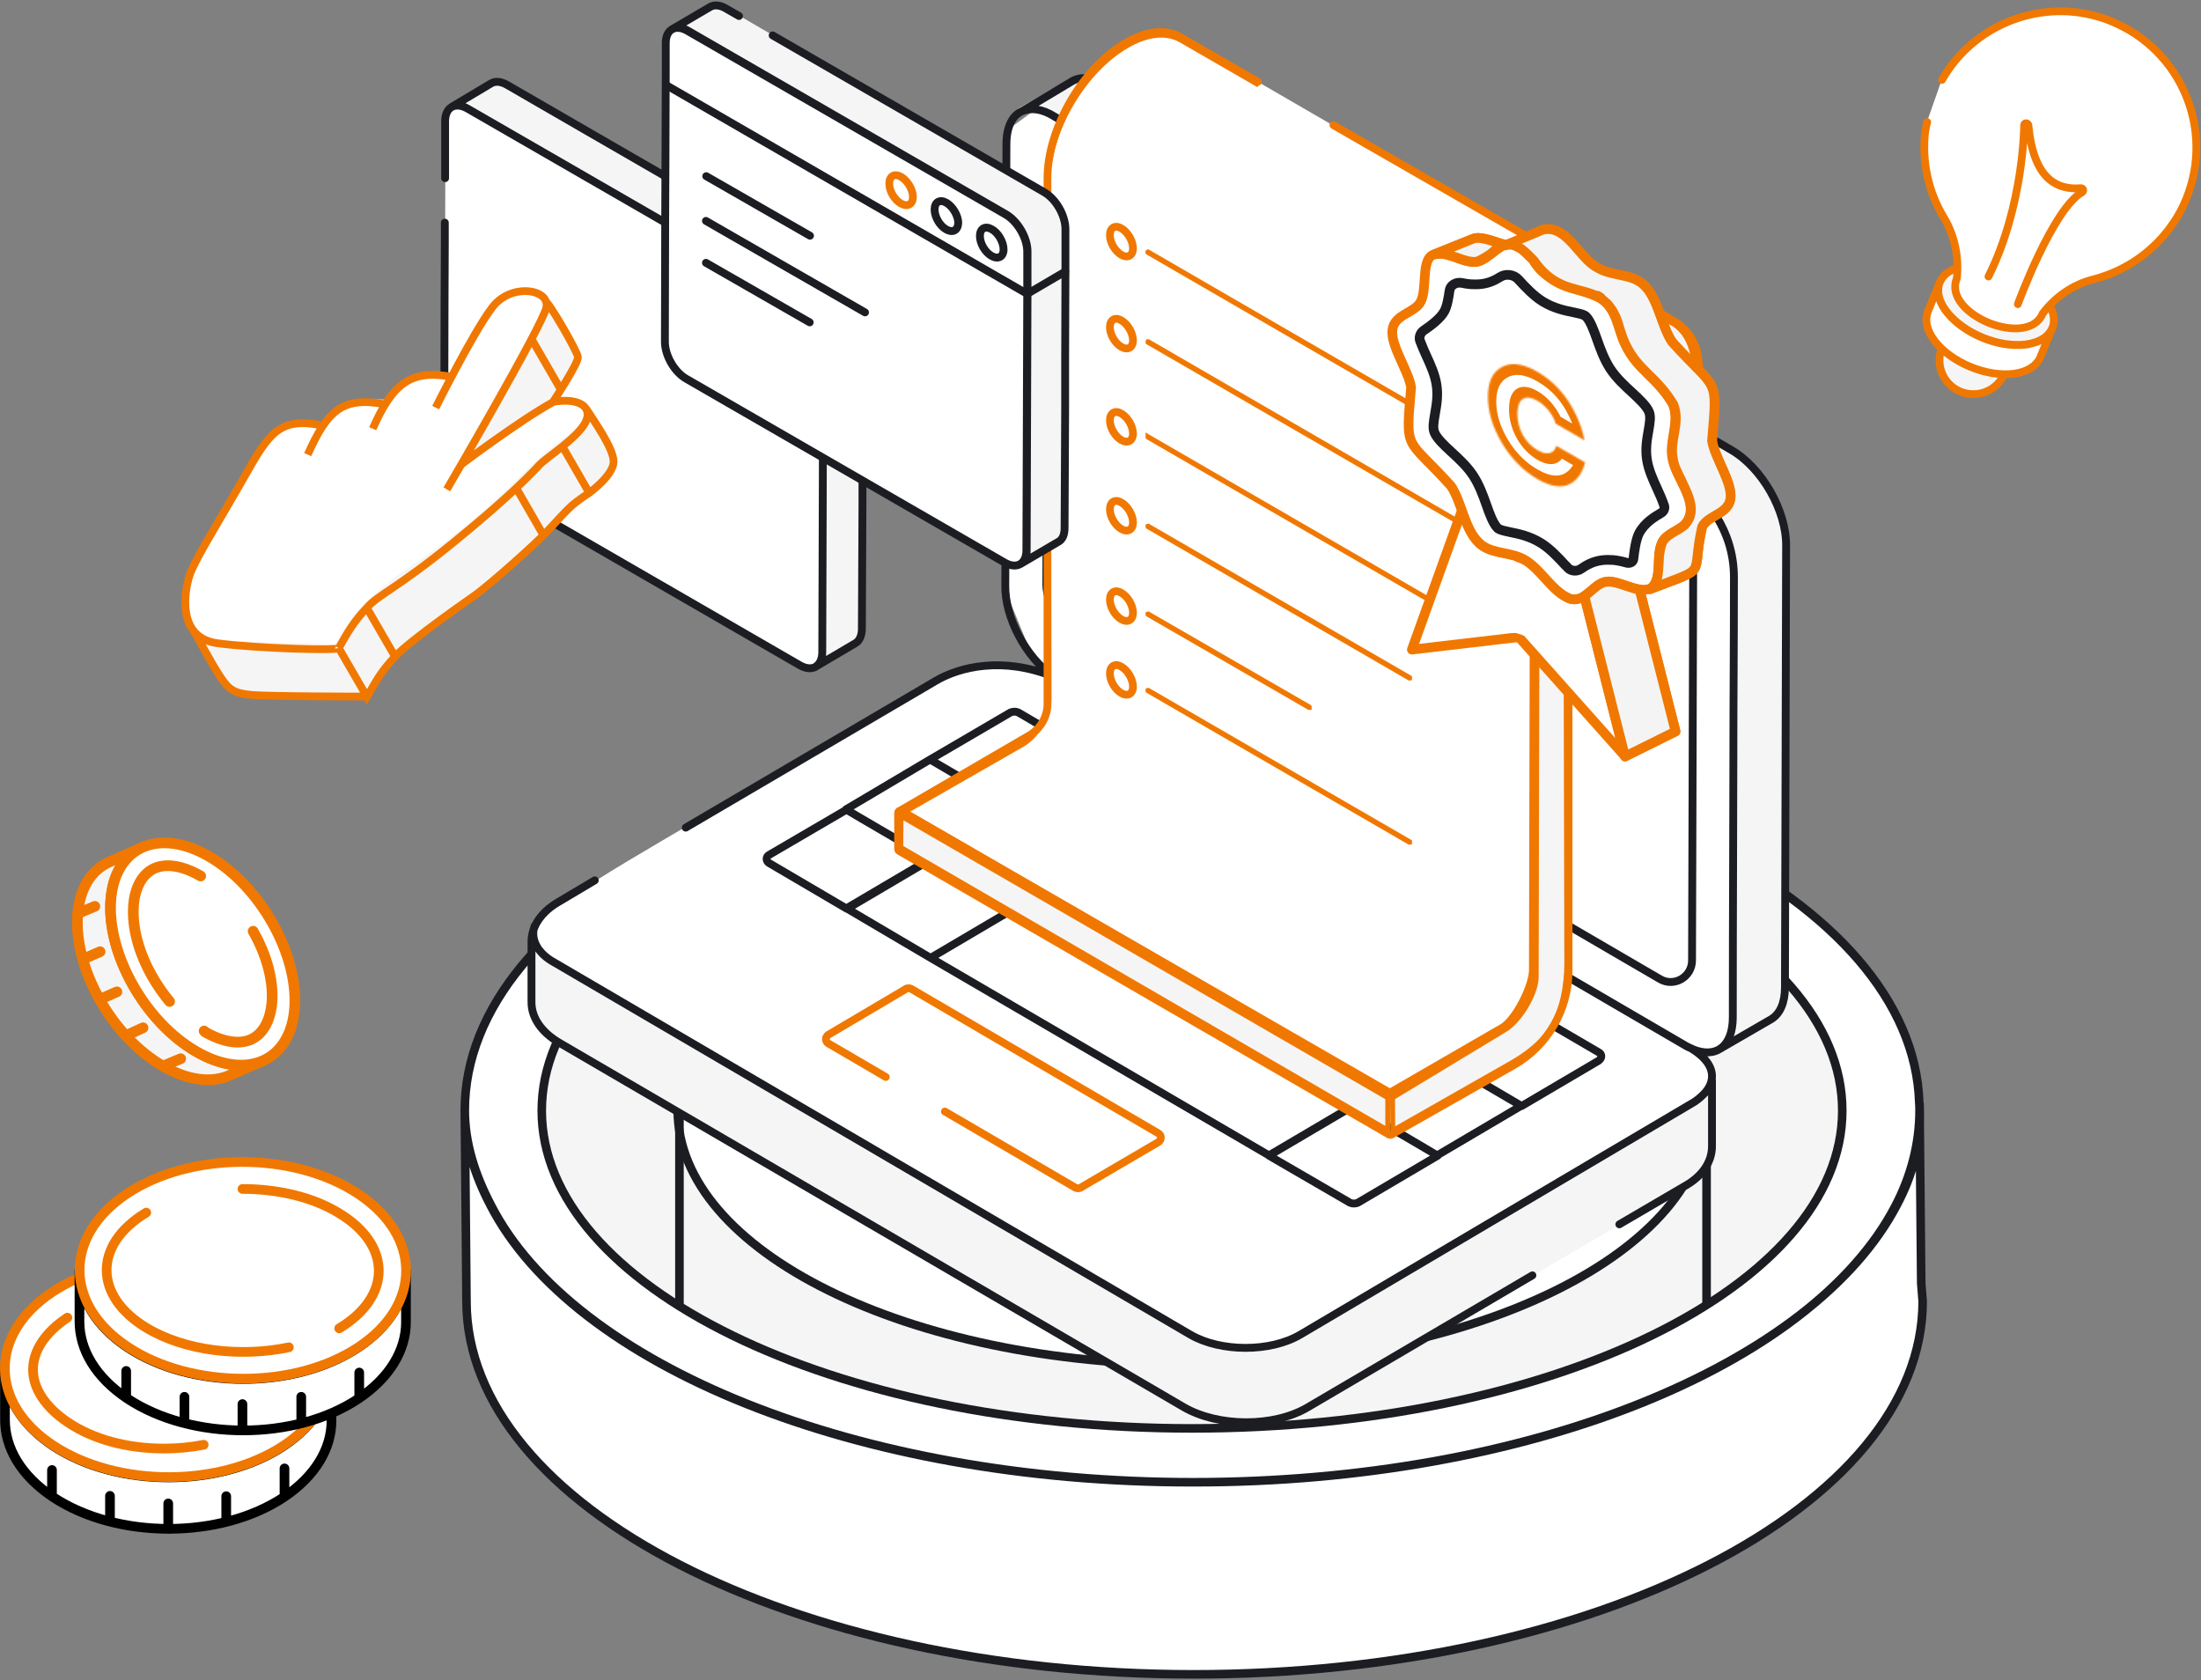 <svg width="1360" height="1038" viewBox="0 0 1360 1038" fill="none" xmlns="http://www.w3.org/2000/svg">
<rect x="0" y="0" width="1360" height="1038" fill="#808080" stroke="none"/>
<path d="M1187.13 792.878L1186.08 681.425C1186.08 682.481 1186.25 687.059 1186.25 688.115C1186.25 708.187 1182.2 725.442 1171.98 744.634C1120.2 843.234 945.106 915.775 737.603 915.775C529.043 915.775 353.952 843.234 303.397 744.634C293.357 725.442 287.191 706.074 287.191 685.826L288.248 803.97C288.248 930.741 489.762 1034.45 737.603 1034.45C985.62 1034.45 1188.01 930.741 1188.01 803.97L1187.13 792.878ZM1186.08 686.178C1186.08 706.251 1180.97 726.499 1170.93 745.514C1119.32 844.114 944.401 915.775 736.722 915.775C528.162 915.775 353.776 843.234 303.045 744.634C293.004 725.442 287.191 706.251 287.191 686.002C287.191 559.231 488.705 455.525 736.546 455.525C981.568 455.525 1181.85 556.238 1185.9 681.072C1186.08 683.185 1186.08 684.242 1186.08 686.178Z" fill="white" stroke="#1C1D22" stroke-width="5.305" stroke-miterlimit="10"/>
<path d="M736.544 882.504C958.491 882.504 1138.34 794.644 1138.34 686.184C1138.34 577.725 958.491 489.865 736.544 489.865C514.597 489.865 334.749 577.725 334.749 686.184C334.749 794.644 514.597 882.504 736.544 882.504Z" fill="#F6F5F5" stroke="#1C1D22" stroke-width="5.305" stroke-miterlimit="10"/>
<path d="M736.546 843.236C912.166 843.236 1054.32 772.983 1054.32 686.18C1054.32 599.377 911.99 529.125 736.546 529.125C561.102 529.125 418.774 599.553 418.774 686.18C418.774 772.983 561.102 843.236 736.546 843.236Z" fill="white" stroke="#1C1D22" stroke-width="5.305" stroke-miterlimit="10"/>
<path d="M419.83 686.186V806.97M1054.49 686.186V805.914" stroke="#1C1D22" stroke-width="5.305" stroke-miterlimit="10"/>
<path d="M1199.61 215.557C1195.92 226.121 1201.02 237.742 1211.42 241.968C1221.99 246.193 1233.79 241.439 1238.37 231.227M1209.3 165.553C1203.84 167.313 1200.14 170.483 1198.56 174.532C1198.38 174.708 1198.38 174.884 1198.38 175.061C1198.21 175.413 1198.03 175.941 1198.03 176.469C1197.85 176.997 1197.68 177.702 1197.68 178.406C1197.68 178.582 1197.68 178.758 1197.68 178.934C1197.68 179.462 1197.68 180.167 1197.68 180.871C1197.68 181.399 1197.85 182.103 1197.85 182.632C1197.85 182.808 1197.85 182.984 1198.03 183.16C1198.21 183.864 1198.38 184.568 1198.73 185.449C1198.91 186.153 1199.26 186.857 1199.61 187.562C1200.14 188.618 1200.67 189.674 1201.38 190.731C1201.9 191.435 1202.26 192.139 1202.96 192.844C1210.54 202.528 1224.1 209.923 1237.49 212.388C1242.42 213.268 1247.35 213.444 1251.93 212.916C1252.81 212.74 1253.52 212.74 1254.4 212.388C1255.98 212.035 1257.39 211.683 1258.8 211.155C1262.85 209.57 1265.85 207.105 1267.43 204.112C1267.61 203.936 1267.61 203.76 1267.78 203.584C1267.78 203.408 1267.96 203.232 1267.96 203.232C1269.72 199.182 1269.55 194.076 1266.55 188.97" fill="#F6F5F5"/>
<path d="M1202.96 192.669C1213.35 206.05 1235.2 215.03 1252.11 212.741C1260.56 211.508 1266.02 207.811 1268.14 202.529L1260.74 220.664C1258.62 225.77 1253.16 229.643 1244.71 230.876C1227.8 233.165 1205.96 224.185 1195.56 210.804C1190.45 204.113 1189.22 197.775 1191.16 192.669L1198.56 174.533C1196.44 179.639 1197.85 186.154 1202.96 192.669ZM1190.63 75.405C1190.28 77.518 1189.75 79.455 1189.4 81.392C1187.28 100.055 1191.51 118.543 1200.85 134.213C1207.72 145.658 1210.36 159.039 1208.95 172.068C1204.37 183.161 1215.47 194.077 1228.85 199.535C1242.07 204.817 1257.57 204.641 1261.97 193.725C1269.72 183.513 1280.64 175.942 1293.33 172.596C1313.23 167.49 1331.2 155.341 1343 137.382C1345.99 132.804 1348.64 127.874 1350.75 122.768C1368.19 79.807 1347.58 30.859 1304.6 13.252C1301.6 12.02 1298.61 10.963 1295.44 10.083C1258.62 -0.305 1218.64 16.069 1199.79 49.347" fill="white"/>
<path d="M1199.61 215.558C1195.91 226.122 1201.02 237.743 1211.42 241.968C1221.98 246.194 1233.79 241.44 1238.37 231.228M1198.56 174.533L1191.16 192.669C1189.22 197.775 1190.45 204.113 1195.56 210.804C1205.96 224.185 1227.8 233.165 1244.71 230.876C1253.16 229.643 1258.62 225.77 1260.74 220.664L1268.14 202.529C1266.02 207.811 1260.56 211.508 1252.11 212.741C1235.2 215.03 1213.35 206.05 1202.96 192.669C1197.85 186.154 1196.44 179.639 1198.56 174.533ZM1198.56 174.533C1200.14 170.484 1203.84 167.314 1209.3 165.554M1198.56 174.533C1198.38 174.709 1198.38 174.885 1198.38 175.061C1198.2 175.414 1198.03 175.942 1198.03 176.47C1197.85 176.998 1197.68 177.702 1197.68 178.407C1197.68 178.583 1197.68 178.759 1197.68 178.935C1197.68 179.463 1197.68 180.167 1197.68 180.872C1197.68 181.4 1197.85 182.104 1197.85 182.632C1197.85 182.809 1197.85 182.985 1198.03 183.161C1198.2 183.865 1198.38 184.569 1198.73 185.45C1198.91 186.154 1199.26 186.858 1199.61 187.562C1200.14 188.619 1200.67 189.675 1201.38 190.732C1201.9 191.436 1202.26 192.14 1202.96 192.845C1210.54 202.529 1224.1 209.923 1237.49 212.388C1242.42 213.269 1247.35 213.445 1251.93 212.917C1252.81 212.741 1253.52 212.741 1254.4 212.388C1255.98 212.036 1257.39 211.684 1258.8 211.156C1262.85 209.571 1265.85 207.106 1267.43 204.113C1267.61 203.937 1267.61 203.761 1267.78 203.585C1267.78 203.409 1267.96 203.233 1267.96 203.233C1269.72 199.183 1269.54 194.077 1266.55 188.971M1199.97 49.347C1218.81 16.069 1258.8 -0.305 1295.61 10.083C1298.79 10.963 1301.96 12.02 1304.77 13.252C1347.75 30.859 1368.36 79.807 1350.93 122.768C1348.81 128.05 1346.17 132.98 1343.17 137.382C1331.37 155.165 1313.41 167.49 1293.5 172.596C1280.82 175.766 1269.9 183.513 1262.15 193.725C1257.74 204.641 1242.24 204.817 1229.03 199.535C1215.64 194.077 1204.55 183.161 1209.13 172.068C1210.54 159.039 1207.89 145.658 1201.02 134.213C1191.51 118.543 1187.46 99.879 1189.57 81.392C1189.93 79.455 1190.28 77.342 1190.81 75.405M1228.68 170.836C1250.52 126.994 1250.7 77.87 1250.7 77.342C1250.7 76.638 1251.23 76.109 1251.93 76.109C1252.63 76.109 1253.16 76.638 1253.34 77.342C1254.92 93.717 1259.33 105.161 1266.73 111.148C1271.66 115.197 1278.18 116.958 1285.75 116.254C1286.28 116.254 1286.98 116.606 1287.16 117.134C1287.34 117.662 1287.16 118.367 1286.63 118.719C1268.49 128.931 1247 187.386 1246.82 187.915" stroke="#F07800" stroke-width="4.779" stroke-miterlimit="10" stroke-linecap="round" stroke-linejoin="round"/>
<path d="M640.191 410.982L621.167 364.499L622.928 79.968L640.367 67.291L1042.16 300.233C1056.96 308.86 1067.35 323.65 1070.17 340.553L1071.58 348.3L1070.87 630.894C1070.87 630.894 1068.58 650.086 1051.67 649.734C1034.76 649.382 640.191 410.982 640.191 410.982Z" fill="white"/>
<path d="M1038.28 296.363L652.344 71.168C642.303 65.182 633.143 64.654 626.626 68.527L658.861 49.864C665.379 45.99 674.538 46.518 684.579 52.505L1070.17 277.876C1090.25 289.32 1104.34 318.372 1104.34 341.613L1102.4 609.594C1102.4 621.038 1097.47 627.729 1090.95 631.602L1059.95 650.09C1066.47 646.216 1070.7 639.878 1070.7 628.433L1071.4 359.573L1069.82 341.613C1068.23 325.063 1059.07 310.273 1044.98 301.469L1037.58 296.891" fill="#F6F5F5"/>
<path d="M805.065 871.052C784.984 882.673 753.277 881.793 733.372 869.82L345.67 644.273C335.453 638.286 329.288 625.961 329.288 618.39V580.535C329.288 588.458 338.272 592.684 348.488 598.67L732.844 823.865C753.277 835.838 785.689 835.838 805.77 823.865L1040.75 685.297C1050.97 679.311 1057.49 675.437 1057.49 667.866V708.011C1057.49 715.582 1053.26 725.794 1043.39 731.78L805.065 871.052Z" fill="#F6F5F5"/>
<path d="M1058.01 663.115C1057.66 672.094 1045.33 683.011 1037.23 686.884C1014.15 696.216 790.268 843.587 768.073 832.143C755.214 833.023 743.06 829.854 731.963 823.515C727.559 820.346 346.902 597.44 342.675 594.095C338.623 591.101 334.924 589.341 332.81 584.587C323.827 564.515 356.238 551.486 370.154 542.858C405.207 520.497 541.722 443.202 579.594 419.96C599.499 408.516 631.558 408.516 651.815 419.96L1037.76 644.979C1047.62 650.966 1058.72 655.896 1058.01 663.115Z" fill="white"/>
<path d="M547.36 665.409L511.778 644.632C509.841 643.4 509.841 640.759 511.778 639.35L559.162 611.355C560.395 610.298 562.333 610.298 563.742 611.355L715.582 700.095C717.872 701.327 717.872 704.32 715.582 705.729L668.374 733.372C667.141 734.429 665.204 734.429 663.795 733.372L583.823 686.713" stroke="#F07800" stroke-width="4.779" stroke-miterlimit="10" stroke-linecap="round"/>
<path d="M946.865 787.95L808.06 869.471C786.923 881.972 752.75 881.62 731.612 869.471L345.671 644.276C334.573 637.761 328.408 628.782 328.408 619.274V581.771C328.408 572.263 334.573 563.283 345.318 557.121L367.513 543.915M330.346 572.087C328.76 576.489 329.465 581.242 332.283 585.644C332.636 585.996 332.636 586.349 332.988 586.701C335.278 589.694 338.273 592.335 342.5 594.624L735.487 824.573C754.335 835.489 784.985 835.489 803.481 824.573C814.93 817.706 1034.94 687.942 1044.98 681.955C1047.97 680.371 1050.44 678.258 1052.38 676.321C1052.73 675.969 1053.08 675.617 1053.44 675.264C1061.19 666.461 1058.9 656.249 1045.33 647.973C1060.3 654.488 1070.7 646.389 1070.7 628.606C1070.7 558.353 1071.05 511.694 1071.05 471.902C1071.05 432.462 1071.4 399.537 1071.4 356.576C1071.4 327.876 1054.14 305.691 1037.58 297.064L651.641 72.045C643.89 67.115 636.844 66.411 631.56 68.7M631.56 68.7C625.394 71.341 621.871 78.56 621.871 89.124L621.519 177.159M631.56 68.7L662.386 50.212C668.022 46.867 675.421 47.923 683.876 52.853L1069.82 278.048C1088.66 288.965 1103.99 315.551 1103.64 337.56L1102.93 609.942C1102.93 619.45 1099.94 626.317 1094.48 629.662L1062.24 648.326M650.76 418.025C651.993 419.081 653.754 419.961 654.987 420.666L1040.93 645.685C1042.51 646.741 1044.1 647.269 1045.51 647.973M650.76 418.025C619.758 405.524 593.159 411.862 578.187 420.666L423.704 511.342M650.76 418.025C633.85 405.876 620.815 381.578 621.167 361.506L621.519 285.267M1057.84 667.341V708.19C1057.84 717.698 1052.03 726.677 1040.93 732.84L1000.59 756.433M575.016 530.534L626.98 499.898M575.016 530.534C578.363 532.471 524.814 501.482 522.7 500.074L574.664 469.261M575.016 530.534L523.052 561.17L575.016 591.807M575.016 530.534L626.98 561.17M626.98 499.898L574.664 469.261M626.98 499.898L678.944 469.261L629.27 440.21C627.861 439.505 625.923 439.505 624.338 440.21L574.664 469.261M887.856 652.727C891.202 650.791 839.239 681.427 835.892 683.364L783.576 652.727C780.933 654.136 829.198 625.788 835.539 622.091L887.856 652.727ZM887.856 652.727L939.819 622.091L987.732 650.086C990.022 651.143 990.022 653.784 987.732 655.368L940.172 683.364L887.856 652.727ZM626.98 561.17L678.944 530.534M626.98 561.17C630.327 563.107 576.954 532.119 574.664 530.534L626.627 499.898C623.281 497.961 676.654 528.949 678.944 530.534M626.98 561.17L575.016 591.807M626.98 561.17L836.068 683.188L784.104 713.824L575.016 591.807M678.944 530.534C675.949 532.471 725.975 502.891 730.907 499.898L783.223 530.534L731.26 561.17L678.944 530.534ZM783.576 591.455L731.26 560.818L783.223 530.182L835.539 560.818M783.576 591.455C786.922 589.518 838.886 558.881 835.539 560.818M783.576 591.455L835.539 560.818M783.576 591.455C785.866 593.039 839.239 624.028 835.892 622.091L887.856 591.455L835.539 560.818M1045.51 593.391C1045.51 603.604 1034.41 610.118 1025.6 604.836L666.085 395.311C656.397 389.677 646.532 372.598 646.532 361.154L647.237 123.634C647.237 113.422 658.334 106.907 667.142 112.189L1026.66 321.89C1036.35 327.524 1046.21 344.603 1046.21 356.048L1045.51 593.391ZM888.032 713.824L939.996 683.188C937.353 681.603 884.685 650.614 887.679 652.551L835.716 683.188C838.358 684.42 891.379 715.761 888.032 713.824ZM730.907 499.546L678.591 468.909L626.627 499.546C632.617 502.891 681.938 532.119 678.944 530.182C683.876 527.541 733.902 498.137 730.907 499.546ZM730.907 561.17L678.591 530.534C675.244 532.471 623.281 563.107 626.627 561.17L678.944 591.807C683.876 588.814 733.902 559.41 730.907 561.17ZM783.4 591.455C778.467 594.448 728.441 624.028 731.436 622.091L783.752 652.727C789.741 649.03 838.71 620.154 835.716 622.091C833.426 620.858 780.053 589.518 783.4 591.455ZM523.404 561.523L575.368 530.886C570.084 527.893 519.705 498.313 523.052 500.25L475.14 528.245C473.202 529.302 473.202 531.943 475.14 533.175L523.404 561.523ZM888.032 591.455C883.1 594.448 833.073 624.028 836.068 622.091L888.384 652.727L940.348 622.091L888.032 591.455ZM834.13 743.052C835.539 743.756 837.477 743.756 839.062 743.052L888.384 714L836.068 683.364L784.104 714L834.13 743.052Z" stroke="#1C1D22" stroke-width="4.851" stroke-miterlimit="10" stroke-linecap="round" stroke-linejoin="round"/>
<path d="M1019.56 223.349C1024.26 226.172 1027.63 232.106 1027.63 241.432V250.108L978.222 221.489C982.72 216.26 987.608 211.706 992.768 207.826L1019.56 223.349ZM989.97 206.204C984.868 210.151 980.04 214.738 975.594 219.966L769.92 100.595V90.01C769.92 84.869 768.968 80.472 767.195 76.941L989.97 206.204Z" fill="#F6F5F5" stroke="#F07800" stroke-width="2.987"/>
<path d="M857.475 678.243V698.205L556.611 523.521L556.762 504.242L857.475 678.243Z" fill="#F6F5F5" stroke="#F07800" stroke-width="2.987"/>
<path d="M987.086 230L986.497 229.683L985.714 230.603L985.711 230.605C985.709 230.607 985.706 230.611 985.703 230.614C985.697 230.622 985.688 230.632 985.676 230.646C985.652 230.675 985.616 230.717 985.57 230.771C985.479 230.881 985.345 231.041 985.174 231.247C984.832 231.659 984.341 232.257 983.745 233C982.554 234.485 980.936 236.557 979.234 238.903C975.881 243.526 972.047 249.415 970.636 253.991C968.991 258.968 967.902 266.514 967.175 274.918C966.444 283.357 966.069 292.786 965.893 301.596C965.716 310.408 965.739 318.617 965.805 324.622C965.838 327.625 965.882 330.078 965.918 331.78C965.936 332.632 965.951 333.296 965.963 333.747C965.969 333.973 965.973 334.145 965.977 334.262C965.978 334.32 965.98 334.365 965.98 334.395C965.981 334.409 965.98 334.42 965.98 334.428C965.981 334.431 965.981 334.435 965.981 334.437V334.438C965.981 334.439 965.982 334.44 967.475 334.396L965.981 334.439L965.982 334.475L965.985 334.51L967.566 355.236L968.095 595.337C968.094 607.893 965.64 624.268 957.953 635.882C952.148 644.586 942.686 651.664 934.5 656.365L860.617 698.418L860.466 678.222L929.67 636.404C934.299 633.747 939.159 628.094 942.838 621.987C946.52 615.876 949.238 608.947 949.239 603.612L949.943 285.276V285.272C949.943 264.306 961.108 241.992 976.101 223.638L987.086 230ZM999.606 203.266C1013.06 195.515 1024.88 194.932 1033.23 199.68C1041.59 204.428 1047.01 214.811 1047.01 230.162V240.598L1030.44 250.82V241.431C1030.44 231.59 1026.79 224.285 1020.88 220.939H1020.88L995.251 206.092C996.665 205.143 998.081 204.28 999.606 203.266Z" fill="#F6F5F5" stroke="#F07800" stroke-width="2.987"/>
<mask id="path-17-inside-1_508_254" fill="white">
<path d="M778.466 51.269L730.554 23.625C721.57 18.343 709.063 19.047 695.324 27.147C668.021 42.993 646.002 81.025 646.002 112.365L646.707 431.758C646.707 441.618 639.661 453.767 631.03 458.697L556.343 501.482L858.79 675.792L928.544 635.472C937.176 630.542 947.745 609.238 947.745 599.378L948.449 287.556C948.449 256.215 970.468 218.008 997.771 202.337C1011.51 194.414 1024.02 193.71 1033 198.816"/>
</mask>
<path d="M778.466 51.269L730.554 23.625C721.57 18.343 709.063 19.047 695.324 27.147C668.021 42.993 646.002 81.025 646.002 112.365L646.707 431.758C646.707 441.618 639.661 453.767 631.03 458.697L556.343 501.482L858.79 675.792L928.544 635.472C937.176 630.542 947.745 609.238 947.745 599.378L948.449 287.556C948.449 256.215 970.468 218.008 997.771 202.337C1011.51 194.414 1024.02 193.71 1033 198.816" fill="white"/>
<path d="M730.554 23.625L729.04 26.2L729.05 26.206L729.061 26.213L730.554 23.625ZM695.324 27.147L696.823 29.73L696.832 29.725L696.841 29.72L695.324 27.147ZM646.002 112.365L643.015 112.365L643.015 112.372L646.002 112.365ZM646.707 431.758L649.694 431.758L649.694 431.751L646.707 431.758ZM631.03 458.697L629.548 456.103L629.545 456.105L631.03 458.697ZM556.343 501.482L554.858 498.89L550.347 501.474L554.851 504.07L556.343 501.482ZM858.79 675.792L857.298 678.38L858.792 679.241L860.284 678.379L858.79 675.792ZM928.544 635.472L927.063 632.878L927.056 632.882L927.05 632.886L928.544 635.472ZM947.745 599.378L944.757 599.371V599.378H947.745ZM948.449 287.556L951.436 287.563V287.556H948.449ZM997.771 202.337L999.258 204.928L999.263 204.925L997.771 202.337ZM778.466 51.269L779.959 48.681L732.046 21.038L730.554 23.625L729.061 26.213L776.973 53.856L778.466 51.269ZM730.554 23.625L732.068 21.05C721.825 15.028 708.107 16.144 693.807 24.573L695.324 27.147L696.841 29.72C710.02 21.951 721.315 21.658 729.04 26.2L730.554 23.625ZM695.324 27.147L693.824 24.563C679.62 32.807 666.951 46.707 657.839 62.449C648.728 78.19 643.015 96.046 643.015 112.365H646.002H648.989C648.989 97.344 654.286 80.514 663.01 65.442C671.733 50.371 683.725 37.332 696.823 29.73L695.324 27.147ZM646.002 112.365L643.015 112.372L643.72 431.765L646.707 431.758L649.694 431.751L648.989 112.359L646.002 112.365ZM646.707 431.758H643.72C643.72 436.032 642.171 441.019 639.523 445.575C636.874 450.13 633.297 453.962 629.548 456.103L631.03 458.697L632.511 461.291C637.394 458.502 641.655 453.794 644.687 448.577C647.72 443.362 649.694 437.344 649.694 431.758H646.707ZM631.03 458.697L629.545 456.105L554.858 498.89L556.343 501.482L557.828 504.074L632.514 461.289L631.03 458.697ZM556.343 501.482L554.851 504.07L857.298 678.38L858.79 675.792L860.281 673.204L557.834 498.894L556.343 501.482ZM858.79 675.792L860.284 678.379L930.039 638.058L928.544 635.472L927.05 632.886L857.295 673.206L858.79 675.792ZM928.544 635.472L930.026 638.066C932.682 636.549 935.246 633.938 937.547 630.969C939.884 627.953 942.108 624.361 944.033 620.649C947.811 613.365 950.732 605.047 950.732 599.378H947.745H944.757C944.757 603.568 942.394 610.833 938.73 617.898C936.933 621.361 934.897 624.636 932.825 627.309C930.716 630.03 928.723 631.93 927.063 632.878L928.544 635.472ZM947.745 599.378L950.732 599.384L951.436 287.563L948.449 287.556L945.462 287.549L944.757 599.371L947.745 599.378ZM948.449 287.556H951.436C951.436 272.533 956.733 255.659 965.457 240.565C974.182 225.471 986.17 212.439 999.258 204.928L997.771 202.337L996.284 199.747C982.068 207.906 969.396 221.813 960.285 237.575C951.174 253.338 945.462 271.238 945.462 287.556H948.449ZM997.771 202.337L999.263 204.925C1012.45 197.322 1023.78 197.009 1031.52 201.413L1033 198.816L1034.48 196.219C1024.26 190.411 1010.57 191.507 996.279 199.75L997.771 202.337Z" fill="#F07800" mask="url(#path-17-inside-1_508_254)"/>
<path d="M969.236 355.166V599.729C969.236 623.85 956.201 646.211 935.239 658.184L859.848 700.97C859.319 701.322 858.791 701.146 858.262 700.97L555.639 525.779C555.287 525.603 554.935 525.075 554.935 524.546V502.361C554.935 502.009 554.935 501.657 555.287 501.305C555.463 501.305 555.463 501.129 555.639 501.129L635.787 454.47C642.833 450.42 647.236 442.849 647.236 434.926V110.427C647.06 79.615 668.903 41.936 695.677 26.441C708.536 18.87 720.514 17.814 729.322 22.92L777.234 50.563M556.52 500.777C565.856 506.235 842.761 666.46 858.967 675.791C869.36 669.805 879.752 663.819 926.079 637.056C939.643 629.309 947.922 614.871 947.922 599.2C947.922 528.772 947.922 287.731 947.922 287.555C947.922 256.742 969.06 219.415 995.482 202.512C1000.59 199.167 1006.4 196.526 1012.57 194.941C1017.5 193.709 1022.78 194.061 1027.72 195.47C1038.11 198.639 1046.21 207.09 1048.68 217.655C1049.56 221.528 1049.91 225.754 1049.91 230.332V241.776C1049.91 242.304 1049.74 242.657 1049.21 243.009L1030.01 254.277C1029.48 254.629 1028.95 254.629 1028.42 254.277L988.964 231.388M823.913 77.326L1031.59 196.702M1030.71 253.749V241.424C1030.71 221.704 1016.27 212.372 998.124 222.937C981.038 232.797 967.298 256.742 967.298 276.286L967.474 317.663" stroke="#F07800" stroke-width="4.779" stroke-miterlimit="10" stroke-linecap="round"/>
<path d="M709.471 426.495L709.548 426.539L871.012 520.069C871.017 520.093 871.026 520.12 871.03 520.151C871.043 520.239 871.044 520.329 871.037 520.408C871.014 520.412 870.984 520.416 870.944 520.416L709.355 426.813C709.351 426.798 709.343 426.781 709.339 426.759C709.324 426.684 709.32 426.602 709.327 426.529C709.328 426.524 709.329 426.519 709.329 426.515C709.345 426.508 709.363 426.503 709.382 426.498C709.407 426.492 709.43 426.489 709.45 426.487C709.454 426.487 709.457 426.487 709.46 426.487L709.471 426.495ZM709.472 379.309L709.55 379.354L808.979 436.772C808.998 436.82 809.017 436.879 809.027 436.946C809.038 437.012 809.037 437.073 809.034 437.127C809.011 437.13 808.979 437.135 808.938 437.135L709.355 379.627C709.351 379.612 709.343 379.594 709.339 379.571C709.324 379.497 709.32 379.415 709.327 379.342C709.328 379.337 709.329 379.333 709.329 379.328C709.345 379.322 709.362 379.315 709.381 379.311C709.406 379.304 709.43 379.301 709.45 379.3C709.454 379.3 709.457 379.3 709.46 379.3L709.472 379.309ZM709.471 325.078L709.548 325.122L871.012 418.652C871.017 418.676 871.026 418.703 871.03 418.734C871.043 418.822 871.044 418.912 871.037 418.991C871.014 418.995 870.984 418.999 870.944 418.999L709.355 325.396C709.351 325.381 709.343 325.364 709.339 325.342C709.324 325.267 709.32 325.185 709.327 325.112C709.328 325.107 709.329 325.102 709.329 325.098C709.345 325.091 709.363 325.086 709.382 325.081C709.407 325.075 709.43 325.072 709.45 325.07C709.454 325.07 709.457 325.07 709.46 325.07L709.471 325.078ZM709.372 269.836L918.562 390.931C918.567 390.946 918.576 390.964 918.58 390.986C918.592 391.047 918.595 391.112 918.593 391.173C918.57 391.176 918.541 391.18 918.505 391.18L709.355 270.11C709.351 270.095 709.343 270.078 709.339 270.056C709.324 269.981 709.32 269.899 709.327 269.826C709.328 269.821 709.329 269.816 709.329 269.812L709.372 269.836ZM709.438 211.067L918.562 332.298C918.567 332.313 918.575 332.331 918.58 332.354C918.592 332.415 918.595 332.48 918.593 332.541C918.57 332.544 918.541 332.548 918.505 332.548L709.355 211.479C709.351 211.463 709.343 211.446 709.339 211.424C709.324 211.349 709.32 211.267 709.327 211.194C709.331 211.156 709.337 211.13 709.341 211.116L709.342 211.108L709.364 211.062C709.375 211.062 709.388 211.059 709.401 211.061C709.416 211.062 709.429 211.065 709.438 211.067ZM709.548 155.742L871.027 249.282C871.028 249.288 871.031 249.293 871.032 249.299C871.047 249.393 871.044 249.504 871.027 249.616C871.003 249.617 870.975 249.618 870.943 249.618L709.291 155.979C709.288 155.973 709.284 155.968 709.281 155.961C709.272 155.941 709.263 155.918 709.257 155.893C709.25 155.867 709.247 155.843 709.246 155.823C709.246 155.82 709.246 155.817 709.246 155.814L709.282 155.767L709.321 155.686C709.324 155.683 709.328 155.68 709.333 155.677C709.347 155.665 709.364 155.655 709.381 155.646L709.548 155.742Z" fill="#1C1D22" stroke="#F07800" stroke-width="2.987"/>
<path d="M692.857 141.066C688.982 138.777 685.812 140.713 685.812 145.291C685.812 149.869 688.982 155.151 692.857 157.44C696.733 159.729 700.08 157.968 700.08 153.391C700.08 148.989 696.909 143.355 692.857 141.066ZM692.857 197.937C688.982 195.648 685.812 197.584 685.812 202.162C685.812 206.74 688.982 212.022 692.857 214.311C696.733 216.6 700.08 214.839 700.08 210.262C700.08 205.86 696.909 200.225 692.857 197.937ZM692.857 255.512C688.982 253.223 685.812 255.16 685.812 259.737C685.812 264.315 688.982 269.597 692.857 271.886C696.733 274.175 700.08 272.415 700.08 267.837C700.08 263.435 696.909 257.801 692.857 255.512ZM692.857 310.446C688.982 308.157 685.812 310.094 685.812 314.672C685.812 319.249 688.982 324.532 692.857 326.821C696.733 329.109 700.08 327.349 700.08 322.771C700.08 318.369 696.909 312.735 692.857 310.446ZM692.857 411.863C688.982 409.574 685.812 411.511 685.812 416.089C685.812 420.666 688.982 425.949 692.857 428.237C696.733 430.526 700.08 428.766 700.08 424.188C700.08 419.786 696.909 414.152 692.857 411.863ZM692.857 366.26C688.982 363.972 685.812 365.908 685.812 370.486C685.812 375.064 688.982 380.346 692.857 382.635C696.733 384.924 700.08 383.163 700.08 378.585C700.08 374.008 696.909 368.549 692.857 366.26Z" stroke="#F07800" stroke-width="4.779"/>
<path d="M279.084 66.062C281.55 64.653 285.073 64.829 288.948 67.118L494.69 185.79C502.264 190.192 508.605 200.932 508.605 209.736V228.047V233.858L508.077 402.886C508.077 407.288 506.492 410.281 504.025 411.865L528.51 397.428C530.976 396.019 532.562 392.85 532.562 388.448L532.914 311.329V279.988L533.09 222.589V195.298C533.09 186.494 526.925 175.754 519.174 171.352L363.987 81.732L343.907 70.112L313.433 52.504C309.558 50.215 306.035 50.039 303.569 51.448L279.084 66.062Z" fill="#F6F5F5"/>
<path d="M274.505 268.191C274.505 276.994 280.67 287.735 288.421 292.136L494.162 410.808C501.736 415.21 508.078 411.689 508.078 402.885L508.606 237.026V227.871V209.559C508.606 200.756 502.441 190.015 494.69 185.613L289.125 67.118C281.375 62.716 275.209 66.237 275.209 75.041V93.352L275.033 149.167L274.857 189.663L274.505 268.191Z" fill="white"/>
<path d="M275.033 110.08V93.353V75.041C275.033 66.238 281.198 62.717 288.949 67.118M288.949 67.118L494.69 185.79C502.265 190.192 508.606 200.932 508.606 209.736V228.047M288.949 67.118C285.074 64.829 281.551 64.653 279.085 66.062L303.569 51.448C306.035 50.039 309.558 50.215 313.434 52.504L343.907 70.112L363.988 81.732L519.175 171.352C526.926 175.754 533.091 186.494 533.091 195.298V222.589L532.915 279.988V311.329L532.562 388.448C532.562 392.85 530.977 396.019 528.511 397.428L504.026 411.865C506.492 410.281 508.078 407.288 508.078 402.886L508.606 233.858V228.047M508.606 228.047V237.203L508.078 403.062C508.078 411.865 501.736 415.387 494.162 410.985L288.421 292.137C280.67 287.735 274.505 276.995 274.505 268.191L274.681 189.488L274.857 148.991V137.547" stroke="#1C1D22" stroke-width="4.851" stroke-miterlimit="10" stroke-linecap="round" stroke-linejoin="round"/>
<path d="M410.844 211.141C410.844 219.592 416.657 229.804 424.055 234.03L620.813 347.596C628.211 351.821 634.2 348.476 634.2 340.025L634.728 181.561V172.933V155.502C634.728 147.051 628.739 136.839 621.517 132.613L424.759 19.047C417.361 14.822 411.372 18.167 411.372 26.618V44.049L411.196 97.399L411.02 136.134L410.844 211.141Z" fill="white"/>
<path d="M415.424 17.82C417.89 16.411 421.237 16.587 424.936 18.7L621.694 132.266C629.092 136.492 635.081 146.704 634.905 155.155V172.586V178.221L634.376 339.854C634.376 344.079 632.967 346.897 630.501 348.305L653.929 334.572C656.395 333.163 657.804 330.17 657.804 326.12L658.156 252.523V222.59L658.332 167.656V141.422C658.332 132.97 652.343 122.758 645.121 118.532L496.628 32.786L477.428 21.693L448.364 4.791C444.664 2.678 441.318 2.502 438.852 3.91L415.424 17.82Z" fill="#F6F5F5"/>
<path d="M564.092 121.699C564.092 126.277 560.745 128.038 556.694 125.749C552.642 123.46 549.472 118.002 549.472 113.424C549.472 108.846 552.642 106.909 556.694 109.198C560.745 111.487 564.092 117.122 564.092 121.699Z" stroke="#F07800" stroke-width="4.779"/>
<path d="M620.109 154.099C620.109 158.677 616.763 160.438 612.711 158.149C608.66 155.86 605.489 150.402 605.489 145.824C605.489 141.246 608.66 139.309 612.711 141.598C616.763 143.711 620.109 149.522 620.109 154.099ZM584.704 125.224C580.652 122.935 577.481 124.872 577.481 129.449C577.481 134.027 580.652 139.486 584.704 141.774C588.755 144.063 591.926 142.303 592.102 137.725C592.102 133.323 588.755 127.513 584.704 125.224Z" stroke="#1C1D22" stroke-width="4.851" stroke-miterlimit="10" stroke-linecap="round" stroke-linejoin="round"/>
<path d="M477.428 21.865L496.628 32.958L645.121 118.704C652.519 122.93 658.332 133.142 658.332 141.593V167.828L658.156 222.762V252.694L657.804 326.292C657.804 330.518 656.395 333.511 653.929 334.743L630.501 348.477C632.967 347.068 634.376 344.075 634.376 340.025L634.905 178.392V172.758V155.327C634.905 146.875 628.916 136.663 621.693 132.438L424.936 18.872C421.237 16.759 417.89 16.583 415.424 17.991L438.851 4.258C441.317 2.849 444.664 3.025 448.363 5.138L456.642 9.892M410.844 211.141C410.844 219.593 416.657 229.805 424.055 234.031L620.813 347.596C628.211 351.822 634.2 348.477 634.2 340.025L634.728 181.561V172.934V155.503C634.728 147.051 628.739 136.839 621.517 132.614L424.759 19.048C417.361 14.822 411.372 18.168 411.372 26.619V44.05L411.196 97.399L411.02 136.135L410.844 211.141Z" stroke="#1C1D22" stroke-width="4.851" stroke-miterlimit="10" stroke-linecap="round" stroke-linejoin="round"/>
<path d="M658.155 167.828L634.727 181.561L412.075 52.853M500.502 145.643L436.384 108.844M436.207 162.37L500.326 199.169M436.207 136.487L534.498 193.006" stroke="#1C1D22" stroke-width="4.851" stroke-miterlimit="10" stroke-linecap="round" stroke-linejoin="round"/>
<path d="M117.911 385.631L145.742 366.616C145.742 366.616 145.918 366.616 145.918 366.44L180.619 306.399C184.671 299.356 195.064 293.898 203.519 294.074L217.963 294.426L220.253 290.377C224.304 283.334 234.697 277.876 243.152 278.052L257.596 278.404L259.886 274.354C262.881 269.072 269.398 264.67 276.092 262.91C276.092 262.91 276.268 262.91 276.268 262.734L307.975 229.808L304.452 225.935C293.354 225.407 303.923 216.955 305.332 215.723L336.335 185.086C336.511 184.91 336.863 184.91 337.039 185.262L355.006 216.779C356.415 219.068 356.239 222.237 354.302 225.583L341.091 248.472C340.914 248.648 341.091 248.824 341.091 249L347.96 255.691C348.136 255.867 348.313 255.867 348.313 255.867L359.762 251.289C359.938 251.289 360.115 251.289 360.291 251.465C362.052 254.634 378.434 283.51 378.786 284.038C380.372 288.264 377.553 294.25 371.036 298.828C362.052 305.167 353.597 312.034 346.199 319.252L328.408 336.331C311.498 352.706 292.297 368.024 271.336 381.758C251.607 394.787 235.754 410.809 226.242 427.36L224.833 429.825L158.072 428.064C147.68 427.712 139.929 424.015 135.878 417.852L117.734 386.159C117.734 385.983 117.734 385.807 117.911 385.631Z" fill="#F6F5F5"/>
<path d="M185.375 262.031C176.744 261.679 166.351 267.138 162.475 274.356L123.723 341.439C116.853 353.412 113.682 365.385 114.739 375.949L114.915 377.886C115.972 388.627 125.484 395.669 139.928 396.022L207.041 397.958L208.45 395.493C217.962 378.943 233.816 362.92 253.544 349.891C274.506 335.981 293.706 320.839 310.616 304.465L328.407 287.386C335.982 280.167 344.261 273.3 353.244 266.961C360.995 261.503 363.637 253.932 359.409 249.706L358.353 248.65C353.773 244.248 343.38 245.129 334.925 250.587L327.174 255.693C316.605 262.56 306.565 269.603 296.701 276.998L283.137 287.21C282.785 287.386 282.433 287.386 282.609 287.034L336.686 193.716C340.738 186.673 337.039 180.863 328.231 180.511L324.356 180.334C315.725 179.982 305.332 185.441 301.457 192.659L279.438 230.867L264.994 230.515C256.363 230.163 245.97 235.621 242.095 242.84L239.805 246.889L225.36 246.537C216.729 246.185 206.336 251.643 202.461 258.862L200.171 262.912L185.375 262.031Z" fill="white"/>
<path d="M230.293 264.848C242.447 237.557 253.369 227.697 279.791 232.979M190.131 280.871C202.285 253.58 211.797 244.6 238.22 249.882M276.092 302.351C276.092 302.351 335.101 201.463 337.567 190.018C340.034 178.573 315.725 174.524 304.099 190.018C292.297 205.512 269.222 251.819 269.222 251.819M328.408 209.386L346.727 241.078M120.376 390.739C120.376 390.739 130.593 409.755 136.054 418.03C141.514 426.305 144.685 428.242 155.078 429.298C165.647 430.355 226.594 430.355 226.594 430.355M209.331 400.423L226.77 430.531C232.407 420.847 234.873 415.565 244.209 405.529C253.545 395.493 291.593 369.082 291.593 369.082C297.229 365.561 320.833 345.313 335.806 330.699M209.331 400.423C209.508 402.007 159.834 400.775 134.468 397.43C109.103 394.084 113.859 365.385 117.206 355.349C120.553 345.313 136.054 321.015 151.379 293.9C166.703 266.785 173.045 257.629 199.467 262.911M209.331 400.423C214.616 391.091 218.491 384.048 226.77 375.421C233.64 367.498 244.913 363.8 279.791 335.453C314.668 307.105 328.76 292.139 333.34 287.209C338.096 282.279 356.768 270.658 361.7 260.975C366.632 251.467 357.825 245.48 341.619 248.297M335.806 330.699C343.028 323.304 347.96 317.141 353.949 311.859C356.944 309.218 364.166 304.464 364.166 304.464C364.166 304.464 379.491 293.372 379.138 284.92C378.786 276.469 366.984 260.094 362.228 252.523M335.806 330.699L319.248 301.999M347.608 275.941L364.166 304.64M226.594 375.421L244.033 405.529M337.039 186.32C338.448 185.44 356.768 216.957 357.12 220.654C357.472 224.352 341.619 248.473 341.619 248.473C321.186 259.742 285.428 286.681 285.428 286.681" stroke="#F07800" stroke-width="4.779"/>
<path d="M204.823 846.036V877.802C204.823 894.756 194.974 911.906 175.445 924.963C136.219 951.077 72.37 951.077 32.804 924.963C12.936 911.711 3.087 894.562 3.087 877.217V845.451C3.087 862.796 12.936 879.945 32.804 893.197C72.37 919.312 136.219 919.312 175.445 893.197C194.974 880.14 204.653 862.991 204.823 846.036ZM32.125 908.203V923.989ZM67.955 924.184V939.969ZM103.955 928.861V944.646ZM139.785 924.379V940.164ZM175.785 907.229V923.014Z" fill="white"/>
<path d="M32.125 908.203V923.989M67.955 924.184V939.969M103.955 928.861V944.646M139.785 924.379V940.164M175.785 907.229V923.014M204.823 846.036V877.802C204.823 894.756 194.974 911.906 175.445 924.963C136.219 951.077 72.37 951.077 32.804 924.963C12.936 911.711 3.087 894.562 3.087 877.217V845.451C3.087 862.796 12.936 879.945 32.804 893.197C72.37 919.312 136.219 919.312 175.445 893.197C194.974 880.14 204.653 862.991 204.823 846.036Z" stroke="black" stroke-width="5.974" stroke-miterlimit="10" stroke-linecap="round" stroke-linejoin="round"/>
<path d="M174.935 798.289C214.501 824.403 214.67 866.888 175.444 893.002C136.218 919.116 72.368 919.116 32.803 893.002C-6.764 866.888 -6.933 824.403 32.293 798.289C71.689 772.175 135.538 772.175 174.935 798.289Z" fill="white" stroke="#F07800" stroke-width="5.974" stroke-miterlimit="10" stroke-linecap="round" stroke-linejoin="round"/>
<path d="M125.859 892.616C118.048 894.175 109.727 894.954 101.236 894.954C78.652 894.954 57.595 889.303 41.972 878.779C28.218 869.62 20.406 857.927 20.406 846.234C20.406 834.541 27.878 823.238 41.633 814.078" stroke="#F07800" stroke-width="5.974" stroke-miterlimit="10" stroke-linecap="round" stroke-linejoin="round"/>
<path d="M250.84 785.233V816.999C250.84 833.954 240.991 851.103 221.463 864.16C182.237 890.275 118.388 890.275 78.822 864.16C58.954 850.908 49.105 833.759 49.105 816.414V784.648C49.105 801.993 58.954 819.143 78.822 832.395C118.388 858.509 182.237 858.509 221.463 832.395C240.991 819.338 250.84 802.188 250.84 785.233ZM186.142 862.991V878.777ZM221.973 847.985V863.771ZM149.803 867.474V883.259ZM113.972 862.991V878.777ZM77.972 847.011V862.796Z" fill="white"/>
<path d="M186.142 862.991V878.777M221.973 847.985V863.771M149.803 867.474V883.259M113.972 862.991V878.777M77.972 847.011V862.796M250.84 785.233V816.999C250.84 833.954 240.991 851.103 221.463 864.16C182.237 890.275 118.388 890.275 78.822 864.16C58.954 850.908 49.105 833.759 49.105 816.414V784.648C49.105 801.993 58.954 819.143 78.822 832.395C118.388 858.509 182.237 858.509 221.463 832.395C240.991 819.338 250.84 802.188 250.84 785.233Z" stroke="black" stroke-width="5.974" stroke-miterlimit="10" stroke-linecap="round" stroke-linejoin="round"/>
<path d="M221.122 737.484C260.688 763.598 260.858 806.083 221.632 832.197C182.405 858.311 118.556 858.311 78.99 832.197C39.424 806.083 39.254 763.598 78.481 737.484C117.707 711.37 181.556 711.37 221.122 737.484Z" fill="white" stroke="#F07800" stroke-width="5.974" stroke-miterlimit="10" stroke-linecap="round" stroke-linejoin="round"/>
<path d="M149.803 734.566C171.369 734.566 192.935 739.438 209.237 749.377C242.18 769.061 242.35 801.021 209.577 820.704M90.369 749.183C57.595 768.866 57.765 800.826 90.709 820.51C114.482 834.736 148.954 838.634 178.501 832.397" stroke="#F07800" stroke-width="5.974" stroke-miterlimit="10" stroke-linecap="round" stroke-linejoin="round"/>
<path d="M162.311 655.339L141.825 664.393C130.881 669.23 116.288 667.741 100.713 658.687C69.283 640.579 45.711 598.782 47.956 565.542C49.078 548.798 56.515 537.387 67.599 532.55L88.085 523.496C77 528.333 69.564 539.744 68.441 556.488C66.196 589.727 89.909 631.401 121.199 649.633C136.774 658.687 151.367 660.176 162.311 655.339Z" fill="#F6F5F5" stroke="#F07800" stroke-width="6.597" stroke-miterlimit="10" stroke-linejoin="round"/>
<path d="M182.093 622.345C179.848 655.585 152.627 667.864 121.197 649.631C89.767 631.523 66.194 589.726 68.439 556.486C70.684 523.246 97.905 510.967 129.335 529.2C160.625 547.308 184.197 589.105 182.093 622.345Z" fill="white" stroke="#F07800" stroke-width="6.597" stroke-miterlimit="10" stroke-linejoin="round"/>
<path d="M156.415 575.337C164.834 590.096 168.903 605.476 168.061 618.747C167.219 630.282 162.589 638.84 155.152 642.188C147.716 645.537 137.473 643.801 126.529 637.475C126.388 637.351 126.248 637.227 126.108 636.979M124.003 541.229C113.059 534.903 102.816 533.167 95.379 536.516C87.942 539.865 83.172 548.423 82.47 559.957C81.628 573.228 85.697 588.608 94.116 603.367C97.203 608.825 100.851 614.034 104.78 618.747M61.704 617.383L72.227 612.794ZM51.321 592.577L61.844 587.988ZM47.953 564.422L58.617 559.957ZM77.84 639.832L88.363 634.995ZM100.711 658.684L111.655 654.095Z" fill="white"/>
<path d="M156.415 575.337C164.834 590.096 168.903 605.476 168.061 618.747C167.219 630.282 162.589 638.84 155.152 642.188C147.716 645.537 137.473 643.801 126.529 637.475C126.388 637.351 126.248 637.227 126.108 636.979M124.003 541.229C113.059 534.903 102.816 533.167 95.379 536.516C87.942 539.865 83.172 548.423 82.47 559.957C81.628 573.228 85.697 588.608 94.116 603.367C97.203 608.825 100.851 614.034 104.78 618.747M61.704 617.383L72.227 612.794M51.321 592.577L61.844 587.988M47.953 564.422L58.617 559.957M77.84 639.832L88.363 634.995M100.711 658.684L111.655 654.095" stroke="#F07800" stroke-width="6.597" stroke-miterlimit="10" stroke-linecap="round" stroke-linejoin="round"/>
<path d="M896.605 300.296C899.346 304.496 901.325 310.008 903.305 315.39L872.545 401.361L938.634 393.617L1004.27 467.251L1035.48 451.763L1013.25 364.216C1015.69 364.61 1017.97 364.479 1019.95 363.691C1019.8 363.823 1019.8 363.823 1019.65 363.823C1056.95 349.385 1044.31 357.522 1051.78 325.234C1055.58 318.015 1068.22 317.49 1069.29 307.646C1070.51 297.802 1059.54 282.839 1057.87 272.207C1061.22 231.387 1061.52 242.544 1033.2 211.174C1026.5 201.067 1024.67 184.923 1016.3 176.523C1008.83 168.648 996.499 171.01 987.058 165.235C975.942 159.722 968.176 138.459 953.405 141.741L929.802 151.06C922.949 149.222 915.183 145.547 910.462 147.385L885.945 157.097C886.859 156.835 887.925 156.704 888.839 156.572C889.143 156.572 889.6 156.572 889.905 156.572C890.057 156.572 890.057 156.572 890.209 156.572C888.382 156.572 886.554 156.835 884.727 157.754C878.484 162.085 881.986 178.754 878.027 186.105C874.22 193.323 861.581 193.849 860.515 203.693C859.297 213.537 870.261 228.5 871.936 239.131C868.433 280.082 868.586 269.188 896.605 300.296Z" fill="white"/>
<path d="M904.523 160.641C899.65 159.197 894.473 156.966 889.904 156.703C894.473 156.834 899.65 159.197 904.523 160.641ZM913.355 161.691C913.203 161.691 912.899 161.822 912.746 161.822C916.096 160.378 918.837 158.672 921.122 157.097C918.685 159.066 916.249 160.903 913.355 161.691ZM938.786 152.897C936.654 151.453 934.065 150.666 931.324 150.928C933.456 150.534 935.893 150.928 938.786 152.897ZM947.313 160.51C945.182 158.541 943.05 156.178 940.766 154.209C942.593 155.784 944.877 157.884 947.313 160.51ZM1023 359.753C1022.39 361.328 1021.63 362.51 1020.41 363.428C1020.25 363.56 1019.95 363.691 1019.8 363.822C1021.32 362.772 1022.39 361.46 1023 359.753ZM1025.28 342.822C1025.58 340.196 1026.04 337.703 1026.8 335.734C1025.89 337.703 1025.43 340.065 1025.28 342.822ZM953.405 141.871C968.176 138.59 975.942 159.853 987.058 165.366C996.347 171.01 1008.83 168.779 1016.3 176.654C1024.67 185.054 1026.5 201.33 1033.2 211.305C1061.52 242.675 1061.22 231.518 1057.87 272.338C1059.54 282.838 1070.35 297.933 1069.29 307.777C1068.07 317.621 1055.58 318.146 1051.78 325.365C1044.47 357.653 1057.11 349.516 1019.65 363.953C1019.8 363.953 1019.8 363.822 1019.95 363.822C1021.47 362.903 1022.39 361.591 1023.15 359.885C1023.3 359.622 1023.3 359.36 1023.45 359.097C1024.82 355.028 1024.82 349.516 1025.13 344.528C1025.13 344.003 1025.28 343.478 1025.28 342.953C1025.58 340.328 1026.04 337.834 1026.8 335.865C1026.96 335.603 1027.11 335.34 1027.11 335.078C1029.85 330.09 1036.55 328.384 1040.81 324.577C1041.27 324.052 1041.73 323.527 1042.18 322.871C1042.64 322.346 1042.94 321.69 1043.25 321.165C1045.69 316.177 1044.62 310.664 1042.34 305.02C1042.03 304.364 1041.73 303.708 1041.42 302.92C1041.12 302.264 1040.96 301.739 1040.66 301.214C1040.36 300.689 1040.2 300.164 1039.9 299.639C1039.59 298.983 1039.29 298.458 1038.99 297.933L1038.53 296.883C1038.22 296.226 1037.92 295.57 1037.61 294.914C1037.16 293.864 1036.7 292.945 1036.24 291.895C1035.94 291.239 1035.63 290.582 1035.33 289.926C1034.87 288.876 1034.57 287.957 1034.26 287.039C1034.11 286.382 1033.96 285.726 1033.81 285.201C1033.66 284.545 1033.5 284.02 1033.5 283.363C1031.22 272.207 1038.38 261.444 1033.81 250.287C1023.6 233.093 1012.18 229.68 1004.42 213.536C1004.11 212.88 1003.81 212.224 1003.5 211.567C1001.98 208.286 1000.76 204.348 999.545 199.886C999.24 198.836 998.784 197.786 998.479 196.998C998.175 196.342 997.87 195.554 997.565 195.029C997.261 194.242 996.804 193.586 996.499 192.929C996.195 192.273 995.738 191.617 995.281 191.092C994.824 190.435 994.52 189.91 994.063 189.385C993.606 188.86 993.149 188.335 992.845 187.942C992.54 187.679 992.388 187.417 992.236 187.285C991.931 187.023 991.779 186.892 991.474 186.629C991.17 186.367 991.017 186.235 990.713 185.973C990.256 185.579 989.799 185.317 989.342 184.923C987.21 183.479 984.774 182.429 982.338 181.641C981.728 181.51 981.272 181.248 980.662 181.116C980.358 180.985 980.053 180.985 979.749 180.854C973.81 179.148 967.262 177.966 960.714 174.029C960.105 173.635 959.496 173.241 958.887 172.847C957.668 171.929 956.45 171.01 955.08 169.829C952.643 167.597 950.055 164.841 947.618 161.297C945.486 159.328 943.354 156.966 941.07 154.997C940.613 154.603 940.004 154.209 939.547 153.947C939.395 153.816 939.243 153.684 939.09 153.684C936.959 152.241 934.37 151.453 931.629 151.716C931.172 151.716 930.715 151.847 930.258 151.978C930.258 151.978 930.258 151.978 930.106 151.978L953.405 141.871ZM910.462 147.515C915.183 145.678 922.949 149.222 929.801 151.191C926.451 152.241 923.863 154.734 921.274 156.966C918.837 158.934 916.553 160.903 913.508 161.56C913.355 161.56 913.051 161.691 912.899 161.691C910.767 161.953 908.482 161.691 906.198 161.035C906.046 161.035 905.741 160.903 905.589 160.903C905.437 160.903 905.132 160.772 904.98 160.641H904.828C899.955 159.197 894.777 156.966 890.209 156.703C889.905 156.703 889.448 156.703 889.143 156.703C888.077 156.703 887.163 156.834 886.25 157.228L910.462 147.515ZM988.276 183.479C988.581 183.61 988.886 183.873 989.19 184.004C988.581 183.61 987.82 183.217 987.21 182.823C987.515 183.085 987.972 183.217 988.276 183.479ZM988.276 183.479C988.581 183.61 988.886 183.873 989.19 184.004C988.581 183.61 987.82 183.217 987.21 182.823C987.515 183.085 987.972 183.217 988.276 183.479ZM903.305 315.389C905.894 322.74 908.635 330.09 913.355 334.946C919.903 341.772 929.954 340.853 938.634 344.265L938.481 393.617L872.392 401.361L903.305 315.389ZM938.786 344.265C940.156 344.79 941.375 345.447 942.593 346.103C952.186 351.747 959.648 366.185 970.308 369.991C973.658 370.91 976.399 369.86 978.987 368.154L1004.11 467.25L938.481 393.617L938.786 344.265ZM992.54 359.491C998.175 358.703 1006.4 363.166 1013.1 364.347L1035.33 451.894L1004.11 467.382L978.987 368.285C983.556 365.266 987.363 360.147 992.54 359.491Z" fill="white"/>
<path d="M938.481 393.617L938.634 344.265C929.954 340.853 919.903 341.772 913.355 334.946C908.635 330.09 905.894 322.74 903.305 315.389L872.392 401.361L938.481 393.617ZM938.481 393.617L1004.11 467.25L978.987 368.154C976.399 369.86 973.658 370.91 970.308 369.991C959.648 366.185 952.186 351.747 942.593 346.103C941.375 345.447 940.156 344.79 938.786 344.265L938.481 393.617ZM904.523 160.641C899.65 159.197 894.473 156.966 889.904 156.703C894.473 156.834 899.65 159.197 904.523 160.641ZM913.355 161.691C913.203 161.691 912.899 161.822 912.746 161.822C916.096 160.378 918.837 158.672 921.122 157.097C918.685 159.066 916.249 160.903 913.355 161.691ZM938.786 152.897C936.654 151.453 934.065 150.666 931.324 150.928C933.456 150.534 935.893 150.928 938.786 152.897ZM947.313 160.51C945.182 158.541 943.05 156.178 940.766 154.209C942.593 155.784 944.877 157.884 947.313 160.51ZM1023 359.753C1022.39 361.328 1021.63 362.51 1020.41 363.428C1020.25 363.56 1019.95 363.691 1019.8 363.822C1021.32 362.772 1022.39 361.46 1023 359.753ZM1025.28 342.822C1025.58 340.196 1026.04 337.703 1026.8 335.734C1025.89 337.703 1025.43 340.065 1025.28 342.822ZM953.405 141.871C968.176 138.59 975.942 159.853 987.058 165.366C996.347 171.01 1008.83 168.779 1016.3 176.654C1024.67 185.054 1026.5 201.33 1033.2 211.305C1061.52 242.675 1061.22 231.518 1057.87 272.338C1059.54 282.838 1070.35 297.933 1069.29 307.777C1068.07 317.621 1055.58 318.146 1051.78 325.365C1044.47 357.653 1057.11 349.516 1019.65 363.953C1019.8 363.953 1019.8 363.822 1019.95 363.822C1021.47 362.903 1022.39 361.591 1023.15 359.885C1023.3 359.622 1023.3 359.36 1023.45 359.097C1024.82 355.028 1024.82 349.516 1025.13 344.528C1025.13 344.003 1025.28 343.478 1025.28 342.953C1025.58 340.328 1026.04 337.834 1026.8 335.865C1026.96 335.603 1027.11 335.34 1027.11 335.078C1029.85 330.09 1036.55 328.384 1040.81 324.577C1041.27 324.052 1041.73 323.527 1042.18 322.871C1042.64 322.346 1042.94 321.69 1043.25 321.165C1045.69 316.177 1044.62 310.664 1042.34 305.02C1042.03 304.364 1041.73 303.708 1041.42 302.92C1041.12 302.264 1040.96 301.739 1040.66 301.214C1040.36 300.689 1040.2 300.164 1039.9 299.639C1039.59 298.983 1039.29 298.458 1038.99 297.933L1038.53 296.883C1038.22 296.226 1037.92 295.57 1037.61 294.914C1037.16 293.864 1036.7 292.945 1036.24 291.895C1035.94 291.239 1035.63 290.582 1035.33 289.926C1034.87 288.876 1034.57 287.957 1034.26 287.039C1034.11 286.382 1033.96 285.726 1033.81 285.201C1033.66 284.545 1033.5 284.02 1033.5 283.363C1031.22 272.207 1038.38 261.444 1033.81 250.287C1023.6 233.093 1012.18 229.68 1004.42 213.536C1004.11 212.88 1003.81 212.224 1003.5 211.567C1001.98 208.286 1000.76 204.348 999.545 199.886C999.24 198.836 998.784 197.786 998.479 196.998C998.175 196.342 997.87 195.554 997.565 195.029C997.261 194.242 996.804 193.586 996.499 192.929C996.195 192.273 995.738 191.617 995.281 191.092C994.824 190.435 994.52 189.91 994.063 189.385C993.606 188.86 993.149 188.335 992.845 187.942C992.54 187.679 992.388 187.417 992.236 187.285C991.931 187.023 991.779 186.892 991.474 186.629C991.17 186.367 991.017 186.235 990.713 185.973C990.256 185.579 989.799 185.317 989.342 184.923C987.21 183.479 984.774 182.429 982.338 181.641C981.728 181.51 981.272 181.248 980.662 181.116C980.358 180.985 980.053 180.985 979.749 180.854C973.81 179.148 967.262 177.966 960.714 174.029C960.105 173.635 959.496 173.241 958.887 172.847C957.668 171.929 956.45 171.01 955.08 169.829C952.643 167.597 950.055 164.841 947.618 161.297C945.486 159.328 943.354 156.966 941.07 154.997C940.613 154.603 940.004 154.209 939.547 153.947C939.395 153.816 939.243 153.684 939.09 153.684C936.959 152.241 934.37 151.453 931.629 151.716C931.172 151.716 930.715 151.847 930.258 151.978C930.258 151.978 930.258 151.978 930.106 151.978L953.405 141.871ZM910.462 147.515C915.183 145.678 922.949 149.222 929.801 151.191C926.451 152.241 923.863 154.734 921.274 156.966C918.837 158.934 916.553 160.903 913.508 161.56C913.355 161.56 913.051 161.691 912.899 161.691C910.767 161.953 908.482 161.691 906.198 161.035C906.046 161.035 905.741 160.903 905.589 160.903C905.437 160.903 905.132 160.772 904.98 160.641H904.828C899.955 159.197 894.777 156.966 890.209 156.703C889.905 156.703 889.448 156.703 889.143 156.703C888.077 156.703 887.163 156.834 886.25 157.228L910.462 147.515ZM988.276 183.479C988.581 183.61 988.886 183.873 989.19 184.004C988.581 183.61 987.82 183.217 987.21 182.823C987.515 183.085 987.972 183.217 988.276 183.479ZM992.54 359.491C998.175 358.703 1006.4 363.166 1013.1 364.347L1035.33 451.894L1004.11 467.382L978.987 368.285C983.556 365.266 987.363 360.147 992.54 359.491Z" stroke="#F07800" stroke-width="5.974" stroke-miterlimit="10" stroke-linecap="round" stroke-linejoin="round"/>
<path d="M871.933 239.261C868.43 280.082 868.583 269.187 896.602 300.295C903.15 310.139 904.977 326.545 913.505 334.946C920.053 341.771 930.103 340.852 938.783 344.265C951.27 348.99 958.122 365.528 970.457 369.991C979.898 372.222 984.771 360.278 992.537 359.359C1000.15 358.046 1011.57 366.972 1019.95 363.559C1027.87 357.128 1022.84 344.002 1026.8 335.602C1029.08 330.089 1036.39 328.252 1040.81 324.314C1051.16 312.764 1037.76 298.457 1034.26 286.513C1029.85 274.175 1038.53 262.1 1033.65 249.631C1023.45 232.436 1012.03 229.024 1004.26 212.879C999.694 203.954 999.237 190.829 989.035 184.266C974.568 177.178 955.686 175.997 947.31 160.509C943.047 156.571 938.478 150.14 931.169 150.927C925.687 151.977 919.444 159.984 913.2 161.69C903.607 163.397 893.708 153.553 884.572 157.884C878.328 162.215 881.831 178.885 877.872 186.366C874.065 193.585 861.425 194.11 860.359 203.954C859.294 213.667 870.105 228.63 871.933 239.261Z" fill="white" stroke="#F07800" stroke-width="5.974" stroke-miterlimit="10" stroke-linecap="round" stroke-linejoin="round"/>
<path d="M968.783 350.833C970.762 352.933 974.417 353.196 976.853 351.489C980.204 349.127 984.467 346.764 989.949 346.108C992.081 345.846 994.213 345.846 996.497 345.977C999.543 346.239 1002.44 346.896 1005.18 347.683C1007.16 348.208 1009.14 347.158 1009.29 345.32C1009.75 340.858 1010.81 333.245 1012.79 329.439C1016.29 322.876 1022.38 319.332 1026.34 316.97C1028.02 316.051 1028.78 314.213 1028.32 312.507C1027.26 309.357 1025.43 305.025 1024.06 302.138C1021.32 296.231 1018.58 290.063 1017.66 284.025C1016.6 277.331 1017.66 271.424 1018.58 266.174C1019.49 260.793 1020.1 257.249 1018.88 254.361C1017.36 250.818 1013.1 246.749 1008.53 242.549C1003.96 238.348 998.781 233.623 994.975 227.848C991.32 222.204 989.036 216.035 986.904 209.997C984.924 204.354 982.64 198.053 979.899 195.428C979.747 195.166 979.442 195.035 979.138 194.903C977.767 194.116 975.178 193.591 972.133 192.934C966.803 191.884 960.103 190.441 953.403 186.372C947.616 182.828 942.743 177.578 938.022 172.459C935.281 169.571 930.409 168.915 926.906 171.146C923.861 173.115 919.901 174.953 915.333 175.478C913.201 175.74 911.069 175.74 908.785 175.609C906.958 175.478 905.13 175.215 903.455 174.821C899.801 174.034 896.146 176.134 895.689 179.415C895.08 183.747 894.166 189.259 892.491 192.278C890.207 196.61 884.116 201.203 880.004 203.96C877.568 205.535 876.502 208.422 877.568 210.916C878.634 213.804 880.157 217.216 881.223 219.579C883.964 225.485 886.705 231.654 887.618 237.692C888.684 244.386 887.618 250.293 886.705 255.543C885.791 260.924 885.182 264.468 886.4 267.356C887.923 270.899 892.187 274.968 896.755 279.168C901.323 283.369 906.501 288.094 910.308 293.869C913.962 299.513 916.247 305.682 918.378 311.719C920.358 317.363 922.642 323.664 925.383 326.289C925.688 326.551 925.84 326.682 926.145 326.814C927.515 327.601 930.104 328.126 933.15 328.782C938.479 329.833 945.18 331.276 951.88 335.345C957.666 338.889 962.539 344.139 967.26 349.258C967.717 349.652 968.326 350.177 968.783 350.833Z" fill="white" stroke="#1C1D22" stroke-width="5.974" stroke-miterlimit="10" stroke-linecap="round"/>
<path d="M978.988 368.291L1004.11 467.388L1035.33 451.9L1013.1 364.353C1006.4 363.172 998.175 358.709 992.541 359.497C987.363 360.153 983.556 365.272 978.988 368.291Z" fill="#F4F4F4" stroke="#F07800" stroke-width="5.974" stroke-miterlimit="10" stroke-linecap="round" stroke-linejoin="round"/>
<path d="M885.944 157.229C886.858 156.967 887.924 156.835 888.838 156.704C889.142 156.704 889.599 156.704 889.904 156.704C894.472 156.835 899.65 159.067 904.522 160.642H904.675C904.827 160.642 905.132 160.773 905.284 160.904C905.436 160.904 905.741 161.036 905.893 161.036C908.329 161.692 910.614 161.954 912.593 161.692C915.943 160.248 918.684 158.542 920.969 156.967C923.71 154.604 926.298 152.242 929.496 151.192C922.644 149.354 914.877 145.679 910.157 147.516L885.944 157.229Z" fill="#F4F4F4" stroke="#F07800" stroke-width="5.974" stroke-miterlimit="10" stroke-linecap="round" stroke-linejoin="round"/>
<path d="M953.405 141.871C968.176 138.59 975.942 159.853 987.058 165.366C996.347 171.01 1008.83 168.779 1016.3 176.654C1024.67 185.054 1026.5 201.33 1033.2 211.305C1061.52 242.675 1061.22 231.518 1057.87 272.338C1059.54 282.838 1070.35 297.933 1069.29 307.777C1068.07 317.621 1055.58 318.146 1051.78 325.365C1044.47 357.653 1057.11 349.516 1019.65 363.954C1019.8 363.954 1019.8 363.822 1019.95 363.822C1020.1 363.691 1020.41 363.56 1020.56 363.428C1021.78 362.641 1022.54 361.328 1023.15 359.753C1023.3 359.491 1023.3 359.228 1023.45 358.966C1024.82 354.897 1024.82 349.384 1025.13 344.397C1025.13 343.872 1025.28 343.347 1025.28 342.822C1025.28 342.559 1025.28 342.165 1025.43 341.772C1025.74 339.803 1026.04 337.965 1026.65 336.39C1026.8 336.128 1026.8 335.865 1026.96 335.603C1027.11 335.34 1027.11 335.078 1027.26 334.815C1030 329.827 1036.7 328.121 1040.96 324.315C1041.42 323.79 1041.88 323.265 1042.34 322.608C1042.79 322.083 1043.1 321.427 1043.4 320.902C1045.99 315.914 1044.77 310.402 1042.49 304.758C1042.18 304.102 1041.88 303.445 1041.57 302.658C1041.27 302.002 1041.12 301.477 1040.81 300.952C1040.51 300.427 1040.36 299.901 1040.05 299.376C1039.75 298.72 1039.44 298.195 1039.29 297.67L1038.83 296.62C1038.53 295.964 1038.22 295.308 1037.77 294.651C1037.31 293.601 1036.85 292.683 1036.4 291.632C1036.09 290.976 1035.79 290.32 1035.48 289.664C1035.03 288.614 1034.72 287.695 1034.42 286.776C1034.26 286.12 1034.11 285.464 1033.96 284.938C1033.81 284.282 1033.66 283.626 1033.66 283.101C1031.37 271.944 1038.53 261.181 1033.96 249.894C1023.76 232.699 1012.34 229.287 1004.57 213.142C1004.27 212.486 1003.96 211.83 1003.66 211.174C1002.29 207.892 1000.92 203.955 999.697 199.492C999.393 198.442 998.936 197.392 998.631 196.604C998.327 195.948 998.022 195.161 997.718 194.636C997.413 193.848 996.956 193.192 996.652 192.536C996.347 191.879 995.89 191.223 995.433 190.698C994.977 190.042 994.52 189.517 994.215 188.992C993.758 188.467 993.302 187.942 992.997 187.548C992.692 187.285 992.54 187.023 992.236 186.892C991.931 186.76 991.779 186.498 991.474 186.235C991.17 185.973 991.017 185.842 990.713 185.579C990.256 185.185 989.799 184.923 989.342 184.529C987.21 183.085 984.774 182.035 982.338 181.248C981.728 181.116 981.272 180.854 980.662 180.723C980.358 180.591 980.053 180.591 979.749 180.46C973.81 178.754 967.262 177.573 960.714 173.635C960.105 173.241 959.496 172.847 958.887 172.454C957.668 171.535 956.298 170.616 955.08 169.435C952.491 167.204 950.055 164.316 947.618 160.903C945.029 158.147 942.897 156.178 941.07 154.603C940.613 154.209 940.004 153.816 939.547 153.553C939.395 153.422 939.243 153.291 939.09 153.291C938.786 153.159 938.634 153.028 938.329 152.897C935.74 151.322 933.608 150.928 931.629 151.322C931.172 151.322 930.715 151.453 930.258 151.584C930.258 151.584 930.258 151.584 930.106 151.584L953.405 141.871ZM989.19 184.004C988.886 183.742 988.581 183.61 988.276 183.348C987.972 183.085 987.515 182.954 987.21 182.692C987.82 183.217 988.581 183.61 989.19 184.004Z" fill="#F4F4F4" stroke="#F07800" stroke-width="5.974" stroke-miterlimit="10" stroke-linecap="round" stroke-linejoin="round"/>
<mask id="path-54-inside-2_508_254" fill="white">
<path d="M928.059 273.758C922.265 263.96 919.367 254.431 919.367 245.171C919.367 235.912 922.265 229.758 928.059 226.711C933.905 223.635 941.226 224.635 950.022 229.713C960.317 235.658 968.233 244.499 973.769 256.239C976.252 261.317 978.037 266.589 979.124 272.055L961.274 261.75C960.705 259.868 959.955 258.18 959.024 256.687C956.592 252.714 953.591 249.697 950.022 247.636C946.245 245.455 943.218 245.082 940.942 246.516C938.717 247.979 937.605 251.041 937.605 255.701C937.605 260.361 938.717 264.707 940.942 268.739C943.218 272.802 946.245 275.923 950.022 278.104C954.057 280.434 957.213 280.703 959.49 278.91C960.473 278.223 961.197 277.058 961.663 275.415L979.512 285.721C978.322 290.112 976.459 293.607 973.924 296.205C968.233 302 960.266 301.94 950.022 296.026C941.226 290.948 933.905 283.525 928.059 273.758Z"/>
</mask>
<path d="M928.059 273.758L924.468 275.985L924.485 276.013L924.502 276.042L928.059 273.758ZM928.059 226.711L931.633 233.095L931.634 233.094L928.059 226.711ZM973.769 256.239L969.627 257.426L969.664 257.506L969.703 257.585L973.769 256.239ZM979.124 272.055L979.124 278.029L985.81 281.889L984.132 273.447L979.124 272.055ZM961.274 261.75L956.51 261.326L957.846 265.744L961.274 267.724L961.274 261.75ZM959.024 256.687L955.532 259.078L955.559 259.123L955.587 259.167L959.024 256.687ZM940.942 246.516L937.203 240.228L937.182 240.241L937.162 240.254L940.942 246.516ZM940.942 268.739L937.162 270.637L937.182 270.674L937.203 270.71L940.942 268.739ZM959.49 278.91L955.653 272.687L955.595 272.727L955.54 272.771L959.49 278.91ZM961.663 275.415L961.663 269.441L957.743 267.178L956.682 270.922L961.663 275.415ZM979.512 285.721L984.506 290.165L986.272 283.649L979.512 279.747L979.512 285.721ZM973.924 296.205L978.116 302.128L978.122 302.121L973.924 296.205ZM928.059 273.758L931.65 271.531C926.863 263.435 924.541 255.789 924.541 248.159L919.367 245.171L914.194 242.184C914.194 253.073 917.666 264.485 924.468 275.985L928.059 273.758ZM919.367 245.171L924.541 248.159C924.541 240.529 926.861 235.604 931.633 233.095L928.059 226.711L924.485 220.328C917.668 223.913 914.194 231.294 914.194 242.184L919.367 245.171ZM928.059 226.711L931.634 233.094C936.429 230.571 942.43 231.305 950.022 235.688L950.022 229.713L950.022 223.739C940.022 217.966 931.382 216.699 924.484 220.329L928.059 226.711ZM950.022 229.713L950.022 235.688C958.901 240.814 965.189 248.016 969.627 257.426L973.769 256.239L977.912 255.051C971.277 240.983 961.734 230.501 950.022 223.739L950.022 229.713ZM973.769 256.239L969.703 257.585C971.711 261.691 973.194 266.028 974.116 270.663L979.124 272.055L984.132 273.447C982.88 267.15 980.794 260.942 977.835 254.892L973.769 256.239ZM979.124 272.055L979.124 266.081L961.274 255.776L961.274 261.75L961.274 267.724L979.124 278.029L979.124 272.055ZM961.274 261.75L966.039 262.173C965.222 259.47 964.058 256.767 962.461 254.206L959.024 256.687L955.587 259.167C955.853 259.594 956.189 260.266 956.51 261.326L961.274 261.75ZM959.024 256.687L962.516 254.295C959.048 248.629 954.767 244.402 950.022 241.662L950.022 247.636L950.022 253.61C952.416 254.992 954.137 256.799 955.532 259.078L959.024 256.687ZM950.022 247.636L950.022 241.662C945.059 238.797 940.602 238.087 937.203 240.228L940.942 246.516L944.68 252.804C945.835 252.077 947.43 252.114 950.022 253.61L950.022 247.636ZM940.942 246.516L937.162 240.254C933.84 242.44 932.431 246.918 932.431 252.714L937.605 255.701L942.778 258.688C942.778 255.164 943.594 253.519 944.721 252.777L940.942 246.516ZM937.605 255.701L932.431 252.714C932.431 258.509 933.84 264.615 937.162 270.637L940.942 268.739L944.721 266.842C943.594 264.798 942.778 262.212 942.778 258.688L937.605 255.701ZM940.942 268.739L937.203 270.71C940.602 276.775 945.059 281.213 950.022 284.078L950.022 278.104L950.022 272.13C947.43 270.634 945.835 268.828 944.68 266.768L940.942 268.739ZM950.022 278.104L950.022 284.078C955.333 287.144 960.031 287.733 963.439 285.05L959.49 278.91L955.54 272.771C954.395 273.672 952.782 273.723 950.022 272.13L950.022 278.104ZM959.49 278.91L963.326 285.133C964.931 284.012 965.998 282.182 966.643 279.908L961.663 275.415L956.682 270.922C956.395 271.934 956.014 272.435 955.653 272.687L959.49 278.91ZM961.663 275.415L961.663 281.39L979.512 291.695L979.512 285.721L979.512 279.747L961.663 269.441L961.663 275.415ZM979.512 285.721L974.518 281.277C973.482 285.098 971.88 288.082 969.727 290.289L973.924 296.205L978.122 302.121C981.039 299.131 983.162 295.125 984.506 290.165L979.512 285.721ZM973.924 296.205L969.733 290.283C965.076 295.025 958.714 295.07 950.022 290.052L950.022 296.026L950.022 302C961.817 308.811 971.39 308.976 978.116 302.128L973.924 296.205ZM950.022 296.026L950.022 290.052C942.416 285.661 936.409 279.481 931.616 271.473L928.059 273.758L924.502 276.042C931.402 287.57 940.036 296.235 950.022 302L950.022 296.026Z" fill="#F07800" mask="url(#path-54-inside-2_508_254)"/>
<path d="M933.82 373.733C935.693 375.891 937.461 378.362 939.827 380.014C940.827 380.713 943.742 384.044 943.13 380.786C942.83 379.194 941.735 376.056 941.321 374.505C940.76 372.405 941.133 372.716 942.134 373.804C943.573 375.368 945.002 376.938 945.945 378.866C946.65 380.306 948.042 383.529 945.549 384.12C942.825 384.767 939.696 384.448 936.889 384.537C935.155 384.592 933.544 385.752 931.807 386.001C931.443 386.053 931.112 386.436 931.035 386.051C930.802 384.886 932.131 384.254 932.732 383.256C934.971 379.542 935.468 374.921 937.082 370.928C937.914 368.871 938.247 367.619 937.702 365.398C937.009 362.571 936.015 359.791 936.015 356.861C936.015 355.831 936.218 355.95 937.032 356.536C938.134 357.329 939.14 358.178 939.959 359.28C940.907 360.557 941.854 362.351 942.327 363.854C942.884 365.622 943.75 367.281 943.333 369.159" stroke="white" stroke-width="8.961" stroke-linecap="round"/>
<path d="M934.918 352.462C934.561 352.171 934.113 352.327 934.113 351.792C934.113 351.627 934.272 351.622 934.311 351.487C934.342 351.377 934.308 351.236 934.314 351.122C934.335 350.763 934.461 350.73 934.731 350.973C934.938 351.159 935.13 351.203 935.387 351.338C935.738 351.523 936.248 351.49 936.556 351.725C936.718 351.849 936.931 351.727 937.092 351.829C937.237 351.922 937.275 352.06 937.465 352.06C937.904 352.06 939.124 353.09 938.872 353.468" stroke="white" stroke-width="8.961" stroke-linecap="round"/>
<path d="M934.831 385.211C934.505 385.374 934.189 385.563 933.869 385.723C933.825 385.745 933.783 385.772 933.733 385.772C933.651 385.772 933.883 385.843 933.965 385.85C934.086 385.861 934.249 385.849 934.341 385.941C934.429 386.029 934.322 386.311 934.212 386.331C934.068 386.357 934.269 386.445 934.35 386.405C934.462 386.349 934.514 386.213 934.653 386.213C935.074 386.213 935.55 386.147 935.953 386.276C936.179 386.347 936.411 386.371 936.635 386.434C936.939 386.518 937.195 386.685 937.495 386.774C937.831 386.875 938.214 386.922 938.562 386.979C938.701 387.003 938.828 387.078 938.969 387.104C939.153 387.139 939.329 387.141 939.499 387.224C939.669 387.308 939.834 387.386 940.018 387.434C940.189 387.478 940.37 387.449 940.544 387.478C940.968 387.551 941.418 387.659 941.816 387.826C942.075 387.934 942.431 388.043 942.646 388.215C942.711 388.268 942.764 388.309 942.818 388.369C942.866 388.423 943.098 388.426 943.116 388.427C943.352 388.444 943.649 388.453 943.882 388.427C944.993 388.306 943.585 388.432 944.493 388.258" stroke="white" stroke-width="8.961" stroke-linecap="round"/>
<path d="M934.387 386.041C934.387 386.183 934.509 386.188 934.577 386.312C934.634 386.417 934.687 386.584 934.835 386.584C934.9 386.584 934.932 386.594 934.972 386.543C935.041 386.454 935.117 386.508 935.199 386.46C935.299 386.402 935.409 386.421 935.527 386.421C936.022 386.421 936.603 386.508 937.074 386.367" stroke="white" stroke-width="8.961" stroke-linecap="round"/>
<path d="M941.064 387.178C941.014 387.238 941.01 387.305 941.01 387.38C941.01 387.433 941.062 387.436 941.064 387.476C941.07 387.577 941.056 387.639 941.186 387.61C941.215 387.604 941.318 387.559 941.329 387.531C941.35 387.483 941.256 387.327 941.363 387.342C941.428 387.351 941.503 387.415 941.565 387.443C941.649 387.482 941.743 387.498 941.83 387.531C942.209 387.672 942.521 387.957 942.884 388.116C942.966 388.152 943.011 388.211 943.088 388.251C943.14 388.279 943.186 388.259 943.235 388.303C943.32 388.377 943.453 388.418 943.549 388.481C943.573 388.496 943.689 388.562 943.67 388.562" stroke="white" stroke-width="8.961" stroke-linecap="round"/>
<path d="M940.623 350.771C940.656 350.771 940.663 350.739 940.694 350.739C940.733 350.739 940.786 350.749 940.824 350.736C940.844 350.729 940.925 350.703 940.92 350.685C940.916 350.67 940.894 350.679 940.883 350.676C940.866 350.671 940.882 350.647 940.858 350.645C940.763 350.64 940.715 350.657 940.639 350.589C940.62 350.573 940.563 350.542 940.537 350.536C940.504 350.529 940.451 350.552 940.435 350.52" stroke="white" stroke-width="2.987" stroke-linecap="round"/>
<path d="M940.431 350.513C940.356 350.513 940.327 350.487 940.27 350.442C940.197 350.385 940.299 350.373 940.338 350.373C940.389 350.373 940.428 350.375 940.471 350.388C940.525 350.403 940.535 350.42 940.462 350.42" stroke="white" stroke-width="2.987" stroke-linecap="round"/>
<path d="M941.092 350.581C941.085 350.549 941.034 350.525 941.01 350.506C940.995 350.494 940.958 350.505 940.939 350.499C940.89 350.484 940.844 350.461 940.796 350.441C940.591 350.353 940.369 350.329 940.168 350.236" stroke="white" stroke-width="2.987" stroke-linecap="round"/>
</svg>
